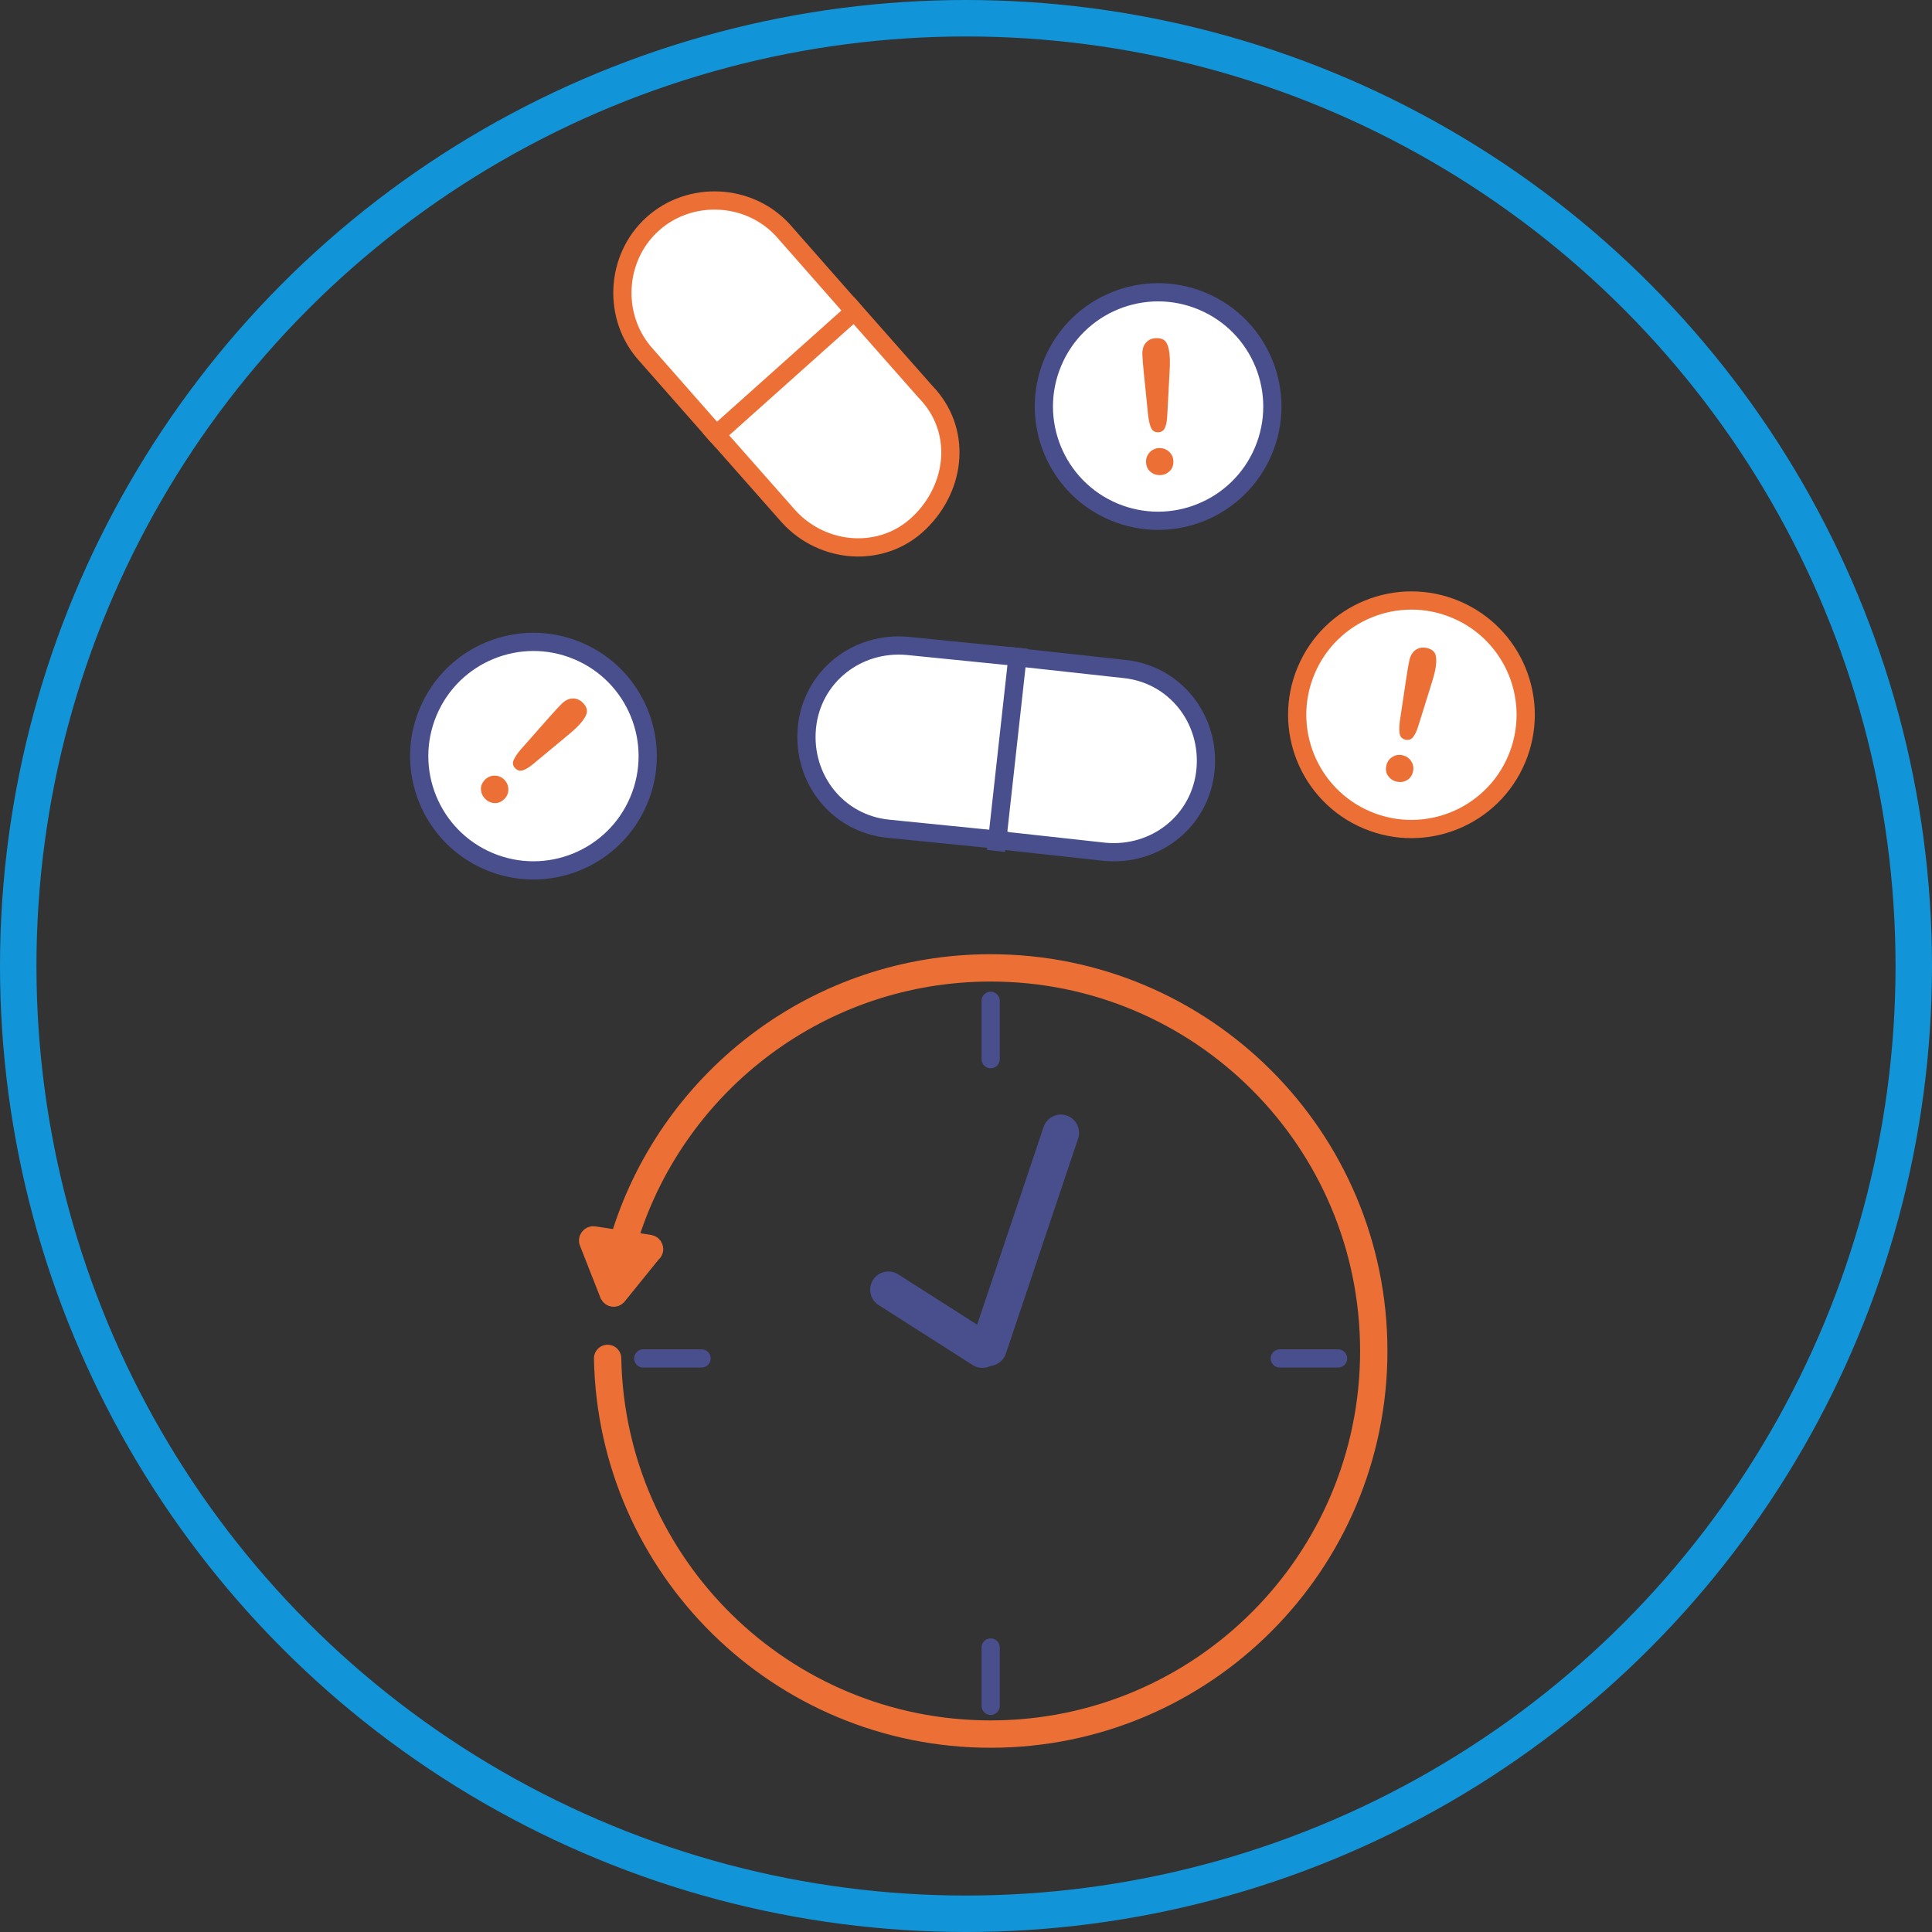 <?xml version="1.0" encoding="UTF-8"?>
<svg width="106px" height="106px" viewBox="0 0 106 106" version="1.1" xmlns="http://www.w3.org/2000/svg" xmlns:xlink="http://www.w3.org/1999/xlink">
    <rect x="0" y="0" width="106" height="106" fill="#333333" stroke="none"/>
    <title>Icon/Overdose Reversal </title>
    <g id="Icon/Overdose-Reversal-" stroke="none" stroke-width="1" fill="none" fill-rule="evenodd">
        <circle id="Oval" stroke="#1295D8" stroke-width="2" cx="53" cy="53" r="52"></circle>
        <g id="Overdose-Reversal" transform="translate(23, 11)">
            <path d="M11.329,56.711 C14.04,48.238 21.98,42.103 31.352,42.103 C42.961,42.103 52.372,51.513 52.372,63.122 C52.372,74.731 42.961,84.141 31.352,84.141 C19.88,84.141 10.555,74.95 10.337,63.53" id="Stroke-1" stroke="#EC7036" stroke-width="1.5" stroke-linecap="round" stroke-linejoin="round"></path>
            <line x1="31.353" y1="43.912" x2="31.353" y2="47.112" id="Stroke-3" stroke="#484F8C" stroke-linecap="round" stroke-linejoin="round"></line>
            <line x1="31.353" y1="79.392" x2="31.353" y2="82.592" id="Stroke-5" stroke="#484F8C" stroke-linecap="round" stroke-linejoin="round"></line>
            <line x1="35.204" y1="51.152" x2="31.24" y2="62.948" id="Stroke-7" stroke="#484F8C" stroke-width="2" stroke-linecap="round" stroke-linejoin="round"></line>
            <line x1="30.899" y1="63.048" x2="25.742" y2="59.76" id="Stroke-9" stroke="#484F8C" stroke-width="2" stroke-linecap="round" stroke-linejoin="round"></line>
            <line x1="50.415" y1="63.531" x2="47.215" y2="63.531" id="Stroke-11" stroke="#484F8C" stroke-linecap="round" stroke-linejoin="round"></line>
            <line x1="15.491" y1="63.531" x2="12.291" y2="63.531" id="Stroke-13" stroke="#484F8C" stroke-linecap="round" stroke-linejoin="round"></line>
            <path d="M12.792,57.734 L10.869,60.113 C10.738,60.251 10.513,60.217 10.418,60.044 L9.299,57.196 C9.186,56.984 9.369,56.745 9.595,56.78 L12.648,57.25 C12.873,57.284 12.976,57.568 12.804,57.736 L12.792,57.734 Z" id="Fill-15" fill="#EC7036"></path>
            <path d="M12.792,57.734 L10.869,60.113 C10.738,60.251 10.513,60.217 10.418,60.044 L9.299,57.196 C9.186,56.984 9.369,56.745 9.595,56.78 L12.648,57.25 C12.873,57.284 12.976,57.568 12.804,57.736 L12.792,57.734 Z" id="Stroke-17" stroke="#EC7036"></path>
            <g id="Group-22" transform="translate(11.148, 0)">
                <path d="M4.905,12.569 L1.305,8.479 C-0.56,6.431 -0.407,3.17 1.641,1.305 C3.689,-0.56 6.95,-0.407 8.815,1.641 L12.414,5.731" id="Fill-19" fill="#FFFFFF"></path>
                <path d="M4.905,12.569 L1.305,8.479 C-0.56,6.431 -0.407,3.17 1.641,1.305 C3.689,-0.56 6.95,-0.407 8.815,1.641 L12.414,5.731" id="Stroke-21" stroke="#EC7036" stroke-linecap="square"></path>
            </g>
            <g id="Group-26" transform="translate(16.302, 6.004)">
                <path d="M-3.55271368e-15,6.838 L3.973,11.337 C5.838,13.385 9.092,13.668 11.146,11.673 C13.201,9.678 13.477,6.553 11.482,4.499 L7.509,0" id="Fill-23" fill="#FFFFFF"></path>
                <path d="M-3.55271368e-15,6.838 L3.973,11.337 C5.838,13.385 9.092,13.668 11.146,11.673 C13.201,9.678 13.477,6.553 11.482,4.499 L7.509,0" id="Stroke-25" stroke="#EC7036" stroke-linecap="square"></path>
            </g>
            <line x1="16.302" y1="12.842" x2="23.805" y2="6.134" id="Stroke-27" stroke="#EC7036" stroke-linecap="square"></line>
            <g id="Group-32" transform="translate(32.17, 25.106)">
                <path d="M1.063,0 L6.487,0.595 C9.286,0.865 11.24,3.343 10.97,6.143 C10.701,8.942 8.223,10.896 5.423,10.627 L-7.10542736e-15,10.031" id="Fill-29" fill="#FFFFFF"></path>
                <path d="M1.063,0 L6.487,0.595 C9.286,0.865 11.24,3.343 10.97,6.143 C10.701,8.942 8.223,10.896 5.423,10.627 L-7.10542736e-15,10.031" id="Stroke-31" stroke="#484F8C" stroke-linecap="square"></path>
            </g>
            <g id="Group-36" transform="translate(21.246, 24.415)">
                <path d="M11.58,0.628 L5.573,0.025 C2.773,-0.244 0.295,1.709 0.025,4.509 C-0.244,7.309 1.709,9.787 4.509,10.056 L10.517,10.659" id="Fill-33" fill="#FFFFFF"></path>
                <path d="M11.58,0.628 L5.573,0.025 C2.773,-0.244 0.295,1.709 0.025,4.509 C-0.244,7.309 1.709,9.787 4.509,10.056 L10.517,10.659" id="Stroke-35" stroke="#484F8C" stroke-linecap="square"></path>
            </g>
            <line x1="32.826" y1="25.043" x2="31.703" y2="35.19" id="Stroke-37" stroke="#484F8C" stroke-linecap="square"></line>
            <path d="M56.873,22.44 C60.063,23.784 61.559,27.459 60.215,30.649 C58.871,33.839 55.196,35.336 52.006,33.992 C48.816,32.648 47.32,28.972 48.664,25.782 C50.008,22.592 53.683,21.096 56.873,22.44" id="Fill-39" fill="#FFFFFF"></path>
            <path d="M56.873,22.44 C60.063,23.784 61.559,27.459 60.215,30.649 C58.871,33.839 55.196,35.336 52.006,33.992 C48.816,32.648 47.32,28.972 48.664,25.782 C50.008,22.592 53.683,21.096 56.873,22.44 Z" id="Stroke-41" stroke="#EC7036" stroke-linecap="square"></path>
            <path d="M53.641,31.889 C53.444,31.846 53.286,31.744 53.166,31.584 C53.047,31.424 53.013,31.23 53.063,31 C53.107,30.8 53.214,30.644 53.386,30.535 C53.557,30.425 53.745,30.392 53.949,30.437 C54.152,30.481 54.311,30.589 54.424,30.762 C54.537,30.934 54.572,31.12 54.528,31.321 C54.478,31.547 54.367,31.709 54.193,31.806 C54.019,31.904 53.835,31.931 53.641,31.889 M53.801,28.579 L54.154,26.222 C54.224,25.763 54.28,25.435 54.324,25.238 C54.382,24.969 54.498,24.775 54.672,24.656 C54.846,24.536 55.047,24.501 55.277,24.551 C55.555,24.612 55.72,24.749 55.771,24.962 C55.823,25.175 55.809,25.463 55.73,25.825 C55.683,26.038 55.625,26.252 55.554,26.467 L54.822,28.813 C54.737,29.093 54.641,29.3 54.533,29.436 C54.426,29.572 54.286,29.621 54.115,29.583 C53.94,29.545 53.835,29.445 53.799,29.283 C53.764,29.121 53.764,28.887 53.801,28.579" id="Fill-43" fill="#EC7036"></path>
            <path d="M8.702,24.71 C11.892,26.054 13.388,29.73 12.044,32.919 C10.7,36.109 7.025,37.606 3.835,36.262 C0.645,34.918 -0.851,31.242 0.493,28.052 C1.837,24.862 5.512,23.366 8.702,24.71" id="Fill-45" fill="#FFFFFF"></path>
            <path d="M8.702,24.71 C11.892,26.054 13.388,29.73 12.044,32.919 C10.7,36.109 7.025,37.606 3.835,36.262 C0.645,34.918 -0.851,31.242 0.493,28.052 C1.837,24.862 5.512,23.366 8.702,24.71 Z" id="Stroke-47" stroke="#484F8C" stroke-linecap="square"></path>
            <path d="M3.62,32.831 C3.478,32.688 3.4,32.516 3.387,32.317 C3.374,32.118 3.451,31.936 3.618,31.771 C3.764,31.626 3.939,31.555 4.142,31.556 C4.346,31.557 4.521,31.631 4.668,31.779 C4.815,31.928 4.889,32.105 4.89,32.311 C4.891,32.517 4.819,32.692 4.673,32.836 C4.509,32.999 4.327,33.074 4.128,33.062 C3.929,33.049 3.76,32.972 3.62,32.831 M5.554,30.141 L7.132,28.354 C7.441,28.007 7.667,27.762 7.81,27.62 C8.005,27.427 8.208,27.327 8.419,27.321 C8.63,27.315 8.818,27.396 8.983,27.563 C9.183,27.765 9.247,27.97 9.175,28.177 C9.103,28.383 8.935,28.617 8.671,28.878 C8.516,29.032 8.35,29.18 8.174,29.322 L6.284,30.892 C6.061,31.081 5.867,31.203 5.703,31.258 C5.539,31.313 5.395,31.279 5.272,31.154 C5.146,31.027 5.112,30.886 5.17,30.73 C5.228,30.575 5.356,30.378 5.554,30.141" id="Fill-49" fill="#EC7036"></path>
            <path d="M42.974,5.529 C46.164,6.873 47.66,10.549 46.316,13.738 C44.972,16.928 41.297,18.425 38.107,17.081 C34.917,15.737 33.421,12.061 34.765,8.871 C36.109,5.681 39.784,4.185 42.974,5.529" id="Fill-51" fill="#FFFFFF"></path>
            <path d="M42.974,5.529 C46.164,6.873 47.66,10.549 46.316,13.738 C44.972,16.928 41.297,18.425 38.107,17.081 C34.917,15.737 33.421,12.061 34.765,8.871 C36.109,5.681 39.784,4.185 42.974,5.529 Z" id="Stroke-53" stroke="#484F8C" stroke-linecap="square"></path>
            <path d="M40.659,15.067 C40.457,15.074 40.279,15.015 40.124,14.889 C39.969,14.764 39.887,14.583 39.879,14.349 C39.872,14.143 39.938,13.966 40.077,13.818 C40.216,13.669 40.39,13.591 40.598,13.584 C40.806,13.576 40.987,13.642 41.139,13.781 C41.291,13.92 41.371,14.092 41.378,14.297 C41.386,14.529 41.318,14.713 41.173,14.851 C41.029,14.988 40.858,15.06 40.659,15.067 M39.996,11.821 L39.755,9.449 C39.71,8.987 39.683,8.655 39.676,8.453 C39.667,8.179 39.731,7.962 39.87,7.803 C40.009,7.644 40.195,7.561 40.43,7.553 C40.715,7.543 40.908,7.635 41.011,7.828 C41.114,8.022 41.172,8.304 41.184,8.675 C41.192,8.893 41.188,9.115 41.172,9.341 L41.043,11.795 C41.03,12.086 40.988,12.312 40.917,12.47 C40.847,12.628 40.724,12.71 40.548,12.716 C40.37,12.722 40.243,12.651 40.168,12.503 C40.094,12.355 40.036,12.127 39.996,11.821" id="Fill-55" fill="#EC7036"></path>
        </g>
    </g>
</svg>